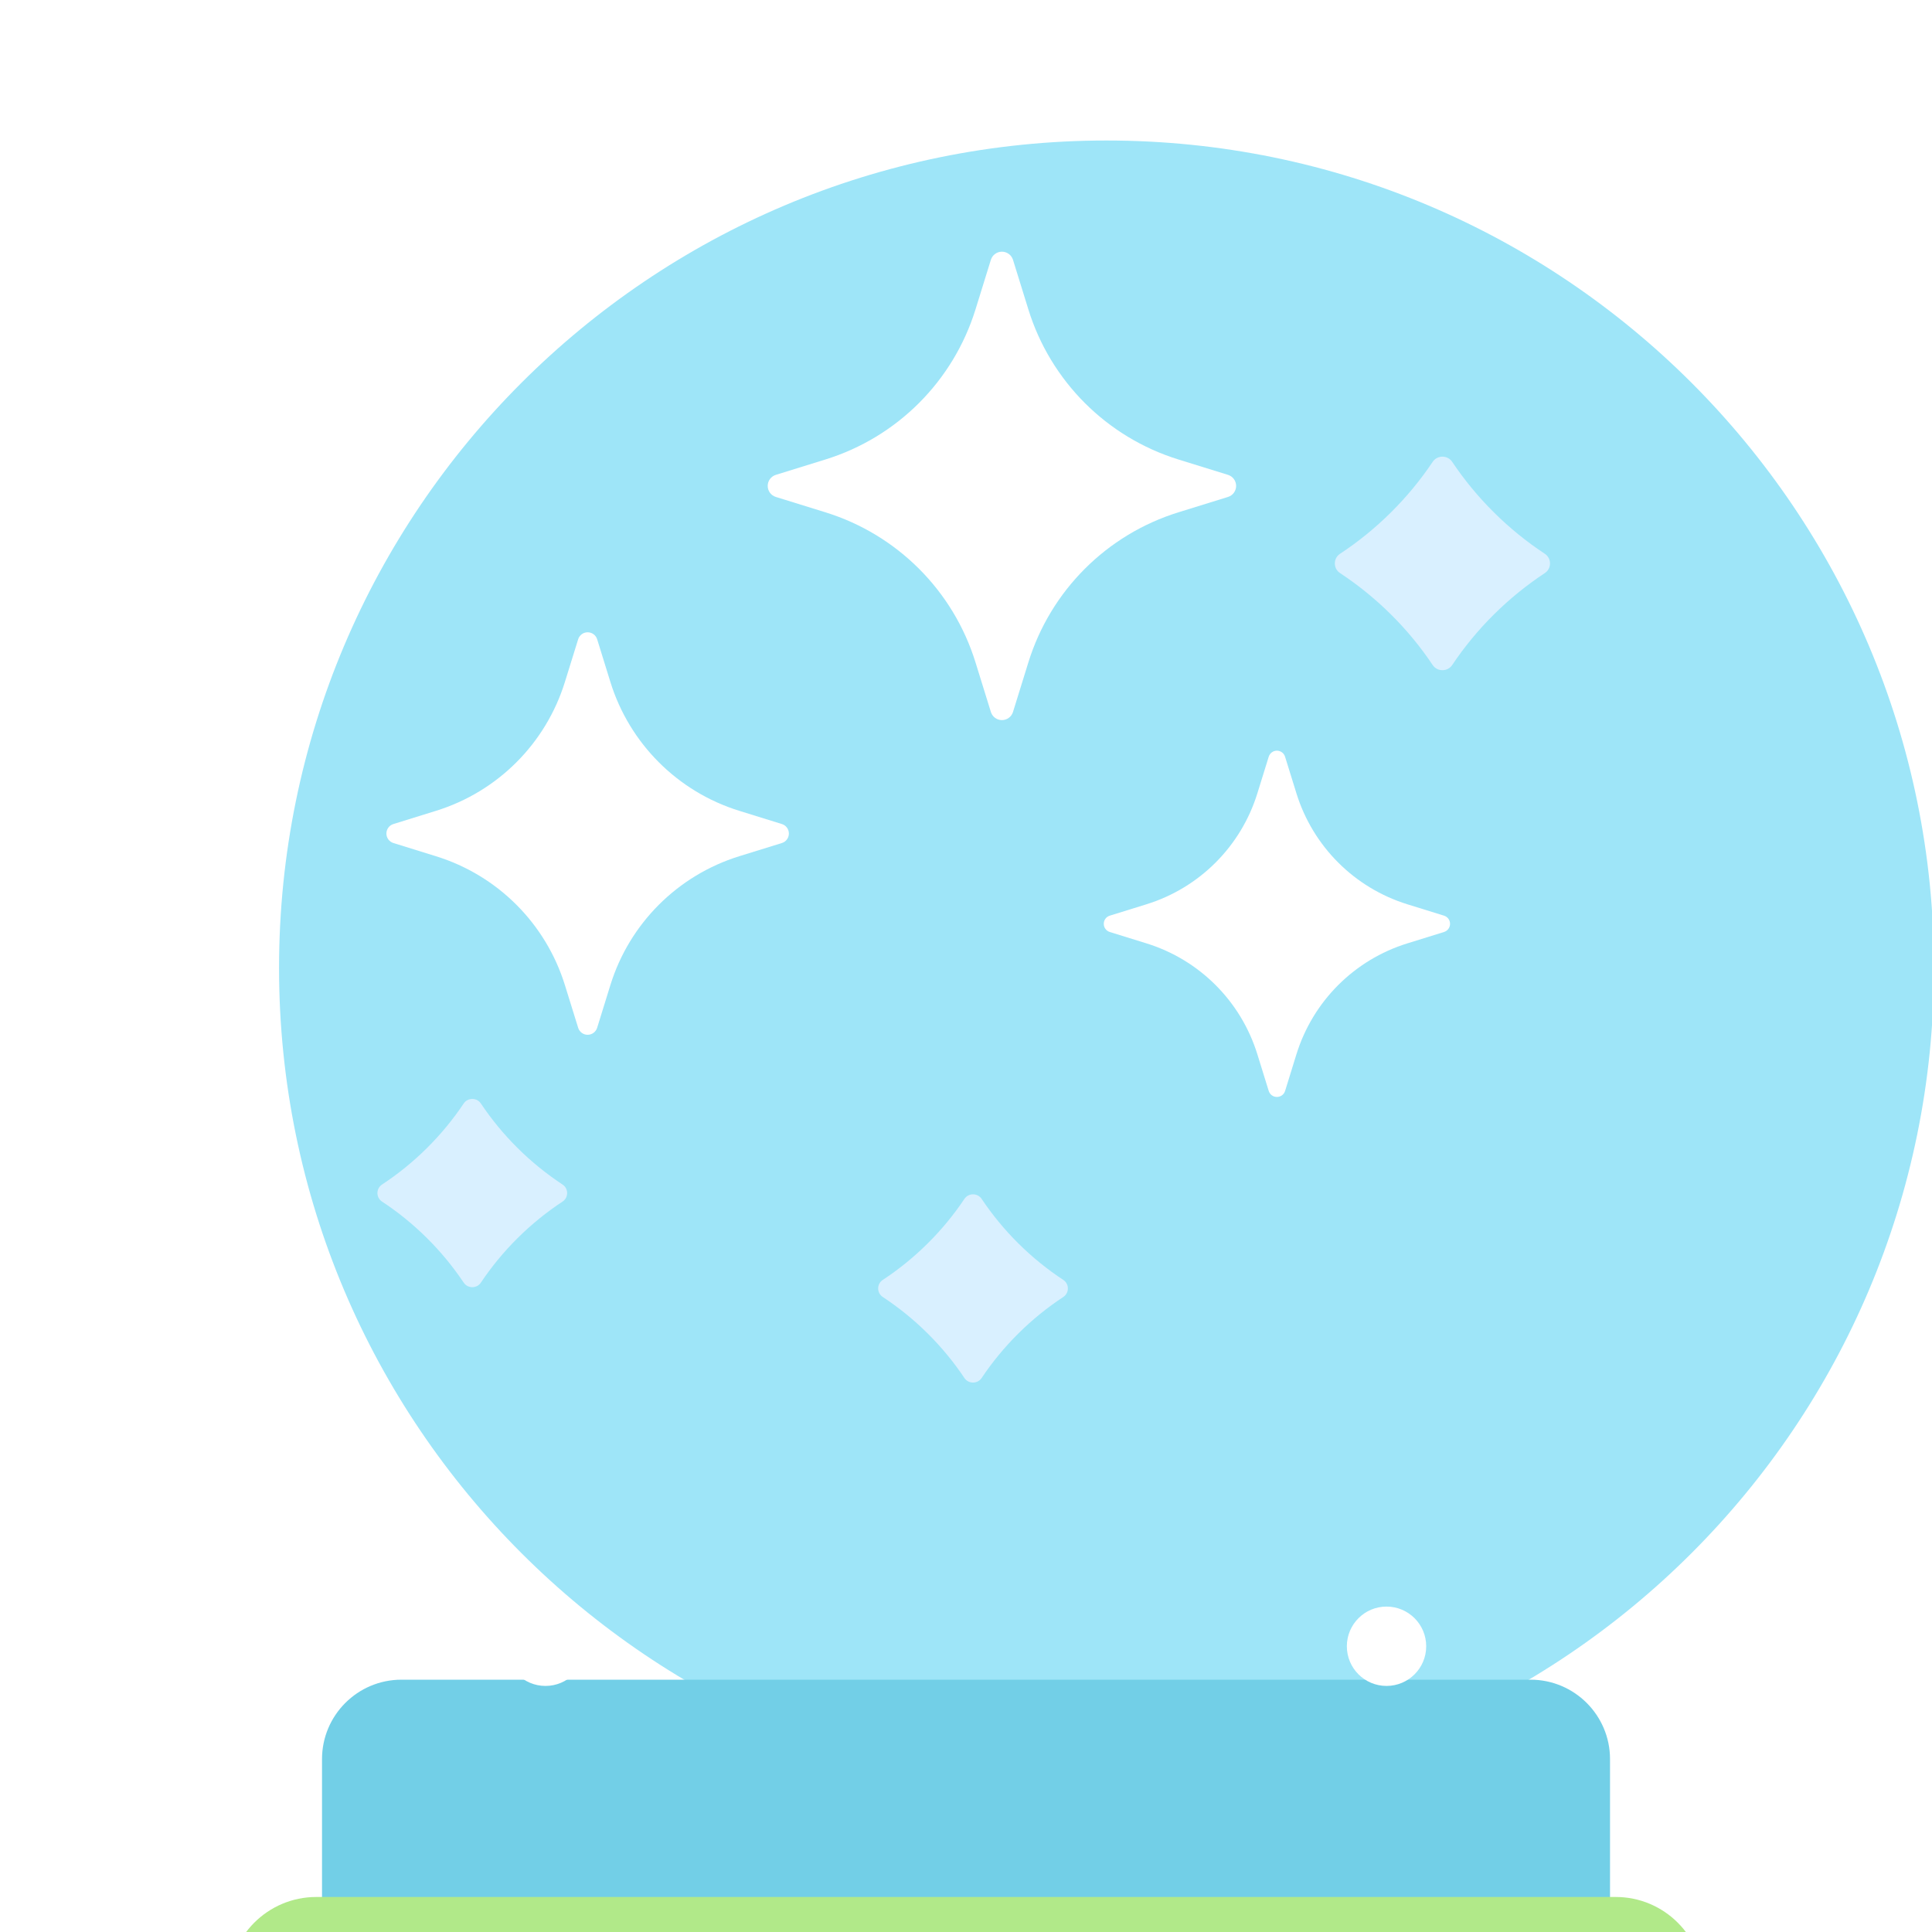 <svg width="55" height="55" viewBox="0 0 55 55" fill="none" xmlns="http://www.w3.org/2000/svg">
<g clip-path="url(#clip0_1731_13170)">
<g filter="url(#filter0_i_1731_13170)">
<path d="M27.5 47.112C40.51 47.112 51.056 36.566 51.056 23.556C51.056 10.546 40.51 0 27.5 0C14.49 0 3.944 10.546 3.944 23.556C3.944 36.566 14.49 47.112 27.5 47.112Z" fill="#9EE5F8"/>
</g>
<g filter="url(#filter1_i_1731_13170)">
<path d="M44.702 51.717L10.298 51.717C9.674 51.717 9.167 51.21 9.167 50.586V46.08C9.167 44.83 10.18 43.817 11.43 43.817L43.571 43.817C44.82 43.817 45.834 44.83 45.834 46.079V50.585C45.833 51.21 45.327 51.717 44.702 51.717Z" fill="#72CFE7"/>
</g>
<g filter="url(#filter2_i_1731_13170)">
<path d="M45.996 54.999L9.005 55C7.625 55 6.506 53.881 6.506 52.502C6.506 51.122 7.625 50.003 9.005 50.003L45.996 50.003C47.376 50.003 48.494 51.121 48.494 52.501C48.494 53.881 47.376 54.999 45.996 54.999Z" fill="#B1E989"/>
</g>
<path d="M15.529 47.995C16.153 47.995 16.659 47.49 16.659 46.866C16.659 46.242 16.153 45.736 15.529 45.736C14.905 45.736 14.399 46.242 14.399 46.866C14.399 47.49 14.905 47.995 15.529 47.995Z" fill="white"/>
<path d="M39.471 47.995C40.095 47.995 40.601 47.49 40.601 46.866C40.601 46.242 40.095 45.736 39.471 45.736C38.848 45.736 38.342 46.242 38.342 46.866C38.342 47.49 38.848 47.995 39.471 47.995Z" fill="white"/>
<path d="M34.958 13.518L33.545 13.08C31.506 12.447 29.908 10.85 29.276 8.81L28.838 7.397C28.795 7.259 28.667 7.165 28.523 7.165C28.378 7.165 28.251 7.259 28.208 7.397L27.77 8.81C27.137 10.85 25.54 12.447 23.5 13.08L22.087 13.518C21.949 13.561 21.855 13.688 21.855 13.833C21.855 13.977 21.949 14.105 22.087 14.147L23.5 14.585C25.54 15.218 27.138 16.815 27.77 18.855L28.208 20.268C28.251 20.406 28.378 20.5 28.523 20.5C28.667 20.5 28.795 20.406 28.838 20.268L29.276 18.855C29.908 16.815 31.506 15.218 33.545 14.585L34.958 14.147C35.096 14.105 35.19 13.977 35.19 13.833C35.19 13.688 35.096 13.561 34.958 13.518Z" fill="white"/>
<path d="M43.977 16.315C44.175 16.185 44.175 15.895 43.977 15.764C43.465 15.427 42.979 15.034 42.528 14.586C42.076 14.138 41.681 13.656 41.341 13.148C41.209 12.951 40.917 12.951 40.785 13.148C40.445 13.656 40.05 14.138 39.598 14.586C39.147 15.034 38.661 15.427 38.149 15.764C37.95 15.895 37.95 16.185 38.149 16.315C38.661 16.653 39.147 17.045 39.598 17.493C40.05 17.941 40.445 18.423 40.785 18.932C40.917 19.128 41.209 19.128 41.341 18.932C41.681 18.424 42.076 17.941 42.528 17.493C42.979 17.045 43.465 16.653 43.977 16.315Z" fill="#D9F0FF"/>
<path d="M22.259 23.459L21.045 23.082C19.292 22.539 17.919 21.166 17.376 19.413L17 18.199C16.963 18.081 16.853 18 16.729 18C16.605 18 16.495 18.081 16.459 18.199L16.082 19.413C15.539 21.166 14.166 22.539 12.413 23.082L11.199 23.459C11.081 23.495 11 23.605 11 23.729C11 23.853 11.081 23.962 11.199 23.999L12.413 24.376C14.166 24.919 15.539 26.292 16.082 28.045L16.459 29.259C16.495 29.377 16.605 29.458 16.729 29.458C16.853 29.458 16.963 29.377 17 29.258L17.376 28.044C17.919 26.291 19.292 24.919 21.045 24.375L22.259 23.999C22.377 23.962 22.458 23.853 22.458 23.729C22.458 23.605 22.377 23.495 22.259 23.459Z" fill="white"/>
<path d="M41.108 26.067L40.064 25.743C38.556 25.275 37.375 24.094 36.907 22.586L36.583 21.542C36.552 21.44 36.457 21.37 36.351 21.37C36.244 21.37 36.15 21.44 36.118 21.542L35.794 22.586C35.327 24.094 34.146 25.275 32.638 25.743L31.593 26.067C31.491 26.098 31.422 26.192 31.422 26.299C31.422 26.406 31.491 26.5 31.593 26.532L32.638 26.856C34.146 27.323 35.327 28.504 35.794 30.012L36.118 31.057C36.15 31.159 36.244 31.228 36.351 31.228C36.458 31.228 36.552 31.159 36.584 31.057L36.907 30.012C37.375 28.504 38.556 27.323 40.064 26.856L41.108 26.532C41.21 26.5 41.28 26.406 41.28 26.299C41.28 26.192 41.21 26.098 41.108 26.067Z" fill="white"/>
<path d="M30.269 36.923C30.444 36.807 30.444 36.551 30.269 36.436C29.818 36.139 29.389 35.793 28.991 35.398C28.593 35.003 28.245 34.578 27.945 34.13C27.829 33.957 27.571 33.957 27.455 34.13C27.155 34.578 26.807 35.003 26.409 35.398C26.011 35.793 25.583 36.139 25.131 36.436C24.956 36.551 24.956 36.807 25.131 36.923C25.582 37.22 26.011 37.566 26.409 37.961C26.807 38.356 27.155 38.781 27.455 39.229C27.571 39.402 27.829 39.402 27.945 39.229C28.245 38.781 28.593 38.356 28.991 37.961C29.389 37.566 29.818 37.22 30.269 36.923Z" fill="#D9F0FF"/>
<path d="M16.014 34.207C16.189 34.092 16.189 33.836 16.014 33.721C15.563 33.423 15.134 33.078 14.736 32.683C14.338 32.288 13.99 31.863 13.69 31.415C13.574 31.241 13.316 31.241 13.2 31.415C12.9 31.863 12.552 32.288 12.154 32.683C11.756 33.078 11.328 33.423 10.876 33.721C10.701 33.836 10.701 34.092 10.876 34.207C11.328 34.504 11.756 34.85 12.154 35.245C12.552 35.64 12.9 36.065 13.2 36.513C13.316 36.687 13.574 36.687 13.69 36.513C13.99 36.065 14.338 35.64 14.736 35.245C15.134 34.85 15.563 34.504 16.014 34.207Z" fill="#D9F0FF"/>
</g>
<defs>
<filter id="filter0_i_1731_13170" x="3.944" y="0" width="51.112" height="51.112" filterUnits="userSpaceOnUse" color-interpolation-filters="sRGB">
<feFlood flood-opacity="0" result="BackgroundImageFix"/>
<feBlend mode="normal" in="SourceGraphic" in2="BackgroundImageFix" result="shape"/>
<feColorMatrix in="SourceAlpha" type="matrix" values="0 0 0 0 0 0 0 0 0 0 0 0 0 0 0 0 0 0 127 0" result="hardAlpha"/>
<feOffset dx="4" dy="4"/>
<feGaussianBlur stdDeviation="3"/>
<feComposite in2="hardAlpha" operator="arithmetic" k2="-1" k3="1"/>
<feColorMatrix type="matrix" values="0 0 0 0 0.725 0 0 0 0 0.942 0 0 0 0 1 0 0 0 1 0"/>
<feBlend mode="normal" in2="shape" result="effect1_innerShadow_1731_13170"/>
</filter>
<filter id="filter1_i_1731_13170" x="9.167" y="43.817" width="36.666" height="9.9" filterUnits="userSpaceOnUse" color-interpolation-filters="sRGB">
<feFlood flood-opacity="0" result="BackgroundImageFix"/>
<feBlend mode="normal" in="SourceGraphic" in2="BackgroundImageFix" result="shape"/>
<feColorMatrix in="SourceAlpha" type="matrix" values="0 0 0 0 0 0 0 0 0 0 0 0 0 0 0 0 0 0 127 0" result="hardAlpha"/>
<feOffset dy="4"/>
<feGaussianBlur stdDeviation="1"/>
<feComposite in2="hardAlpha" operator="arithmetic" k2="-1" k3="1"/>
<feColorMatrix type="matrix" values="0 0 0 0 0.584 0 0 0 0 0.886 0 0 0 0 0.969 0 0 0 0.5 0"/>
<feBlend mode="normal" in2="shape" result="effect1_innerShadow_1731_13170"/>
</filter>
<filter id="filter2_i_1731_13170" x="6.506" y="50.003" width="41.988" height="8.997" filterUnits="userSpaceOnUse" color-interpolation-filters="sRGB">
<feFlood flood-opacity="0" result="BackgroundImageFix"/>
<feBlend mode="normal" in="SourceGraphic" in2="BackgroundImageFix" result="shape"/>
<feColorMatrix in="SourceAlpha" type="matrix" values="0 0 0 0 0 0 0 0 0 0 0 0 0 0 0 0 0 0 127 0" result="hardAlpha"/>
<feOffset dy="4"/>
<feGaussianBlur stdDeviation="2"/>
<feComposite in2="hardAlpha" operator="arithmetic" k2="-1" k3="1"/>
<feColorMatrix type="matrix" values="0 0 0 0 0.914 0 0 0 0 1 0 0 0 0 0.851 0 0 0 0.6 0"/>
<feBlend mode="normal" in2="shape" result="effect1_innerShadow_1731_13170"/>
</filter>
<clipPath id="clip0_1731_13170">
<rect width="55" height="55" fill="white"/>
</clipPath>
</defs>
</svg>

